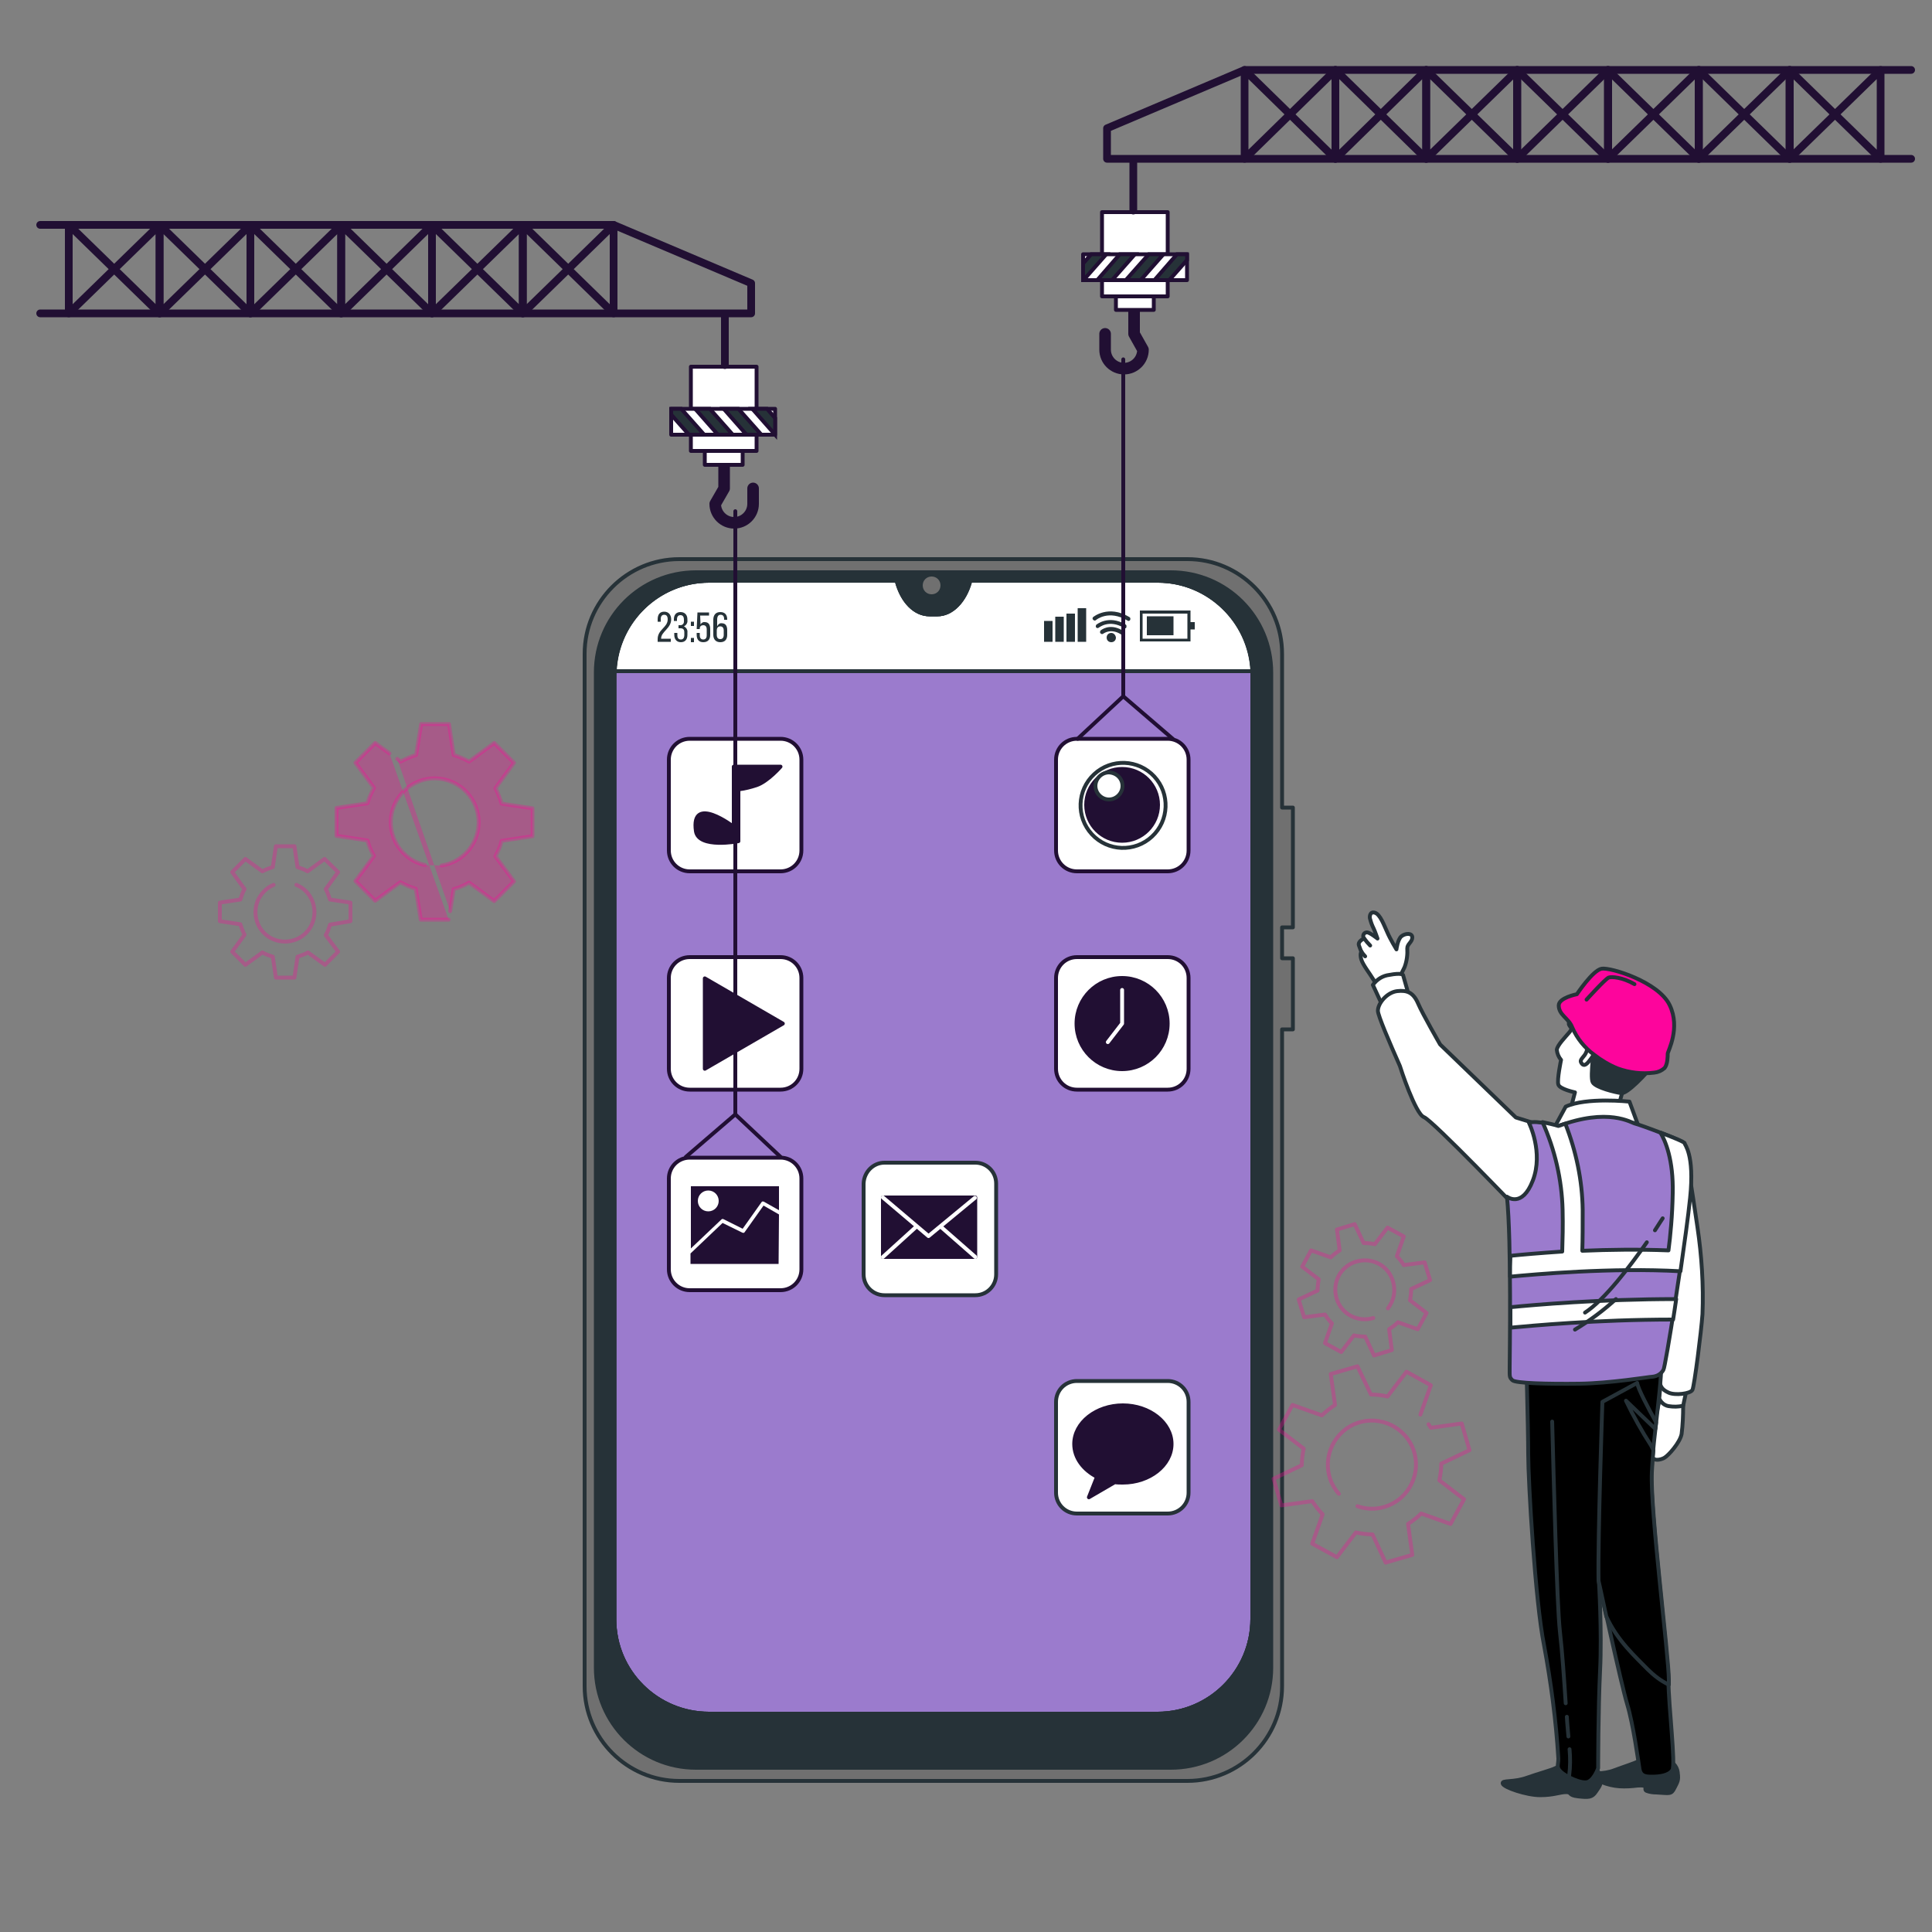 <svg xmlns="http://www.w3.org/2000/svg" xmlns:xlink="http://www.w3.org/1999/xlink" id="Layer_1" x="0px" y="0px" viewBox="0 0 500 500" style="enable-background:new 0 0 500 500;" xml:space="preserve"><rect x="0" y="0" width="500" height="500" fill="#808080" stroke="none"/> <g id="freepik--Device--inject-16"> <path style="fill:#9B7BCD;stroke:#263238;stroke-linecap:round;stroke-linejoin:round;" d="M324.1,174.8V419 c0,13.5-11,24.5-24.5,24.5c0,0,0,0,0,0H183.5c-13.5,0-24.5-10.9-24.5-24.4c0,0,0,0,0,0V174.8c0-0.4,0-0.8,0-1.1 c0.6-13.1,11.4-23.4,24.4-23.4H232l0.1,0.2c1.4,5.2,4.7,8.5,8.4,8.5h2.1c3.6,0,7-3.4,8.4-8.5l0.1-0.2h48.6 c13.1,0,23.9,10.3,24.5,23.4C324.1,174.1,324.1,174.5,324.1,174.8z"></path> <path style="fill:#FFFFFF;stroke:#263238;stroke-linecap:round;stroke-linejoin:round;" d="M324.1,173.7h-165 c0.6-13.1,11.4-23.4,24.4-23.4h48.6l0.1,0.2c1.4,5.2,4.7,8.5,8.4,8.5h2.1c3.6,0,7-3.4,8.4-8.5l0.1-0.2h48.6 C312.7,150.4,323.5,160.7,324.1,173.7z"></path> <path style="fill:#707070;stroke:#263238;stroke-linecap:round;stroke-linejoin:round;" d="M334.6,240v-31h-2.8v-39.8 c0-13.5-11-24.5-24.5-24.5c0,0,0,0,0,0H175.8c-13.5,0-24.5,11-24.5,24.5c0,0,0,0,0,0v267.2c0,13.5,11,24.5,24.5,24.5c0,0,0,0,0,0 h131.5c13.5,0,24.5-11,24.5-24.5c0,0,0,0,0,0v-170h2.8v-18.4h-2.8V240H334.6z M324.1,419c0,13.5-11,24.5-24.5,24.5c0,0,0,0,0,0 H183.5c-13.5,0-24.5-10.9-24.5-24.4c0,0,0,0,0,0V174.8c0-13.5,11-24.5,24.5-24.5H232l0.1,0.2c1.4,5.2,4.7,8.5,8.4,8.5h2.1 c3.7,0,7-3.4,8.4-8.5l0.1-0.2h48.6c13.5,0,24.5,11,24.5,24.5l0,0L324.1,419z"></path> <path style="fill:#263238;stroke:#263238;stroke-linecap:round;stroke-linejoin:round;" d="M303,148.1H180.1 c-14.3,0-25.9,11.6-25.9,25.9v257.6c0,14.3,11.6,25.9,25.9,25.9H303c14.3,0,26-11.5,26-25.9c0,0,0,0,0-0.1V174.1 C329,159.7,317.4,148.1,303,148.1C303,148.1,303,148.1,303,148.1z M324.1,419c0,13.5-11,24.5-24.5,24.5c0,0,0,0,0,0H183.5 c-13.5,0-24.5-10.9-24.5-24.4c0,0,0,0,0,0V174.8c0-13.5,11-24.5,24.5-24.5H232l0.1,0.2c1.4,5.2,4.7,8.5,8.4,8.5h2.1 c3.7,0,7-3.4,8.4-8.5l0.1-0.2h48.6c13.5,0,24.5,11,24.5,24.5l0,0L324.1,419z"></path> <path style="fill:#707070;" d="M243.4,151.5c0-1.3-1-2.3-2.3-2.3c-1.3,0-2.3,1-2.3,2.3c0,1.3,1,2.3,2.3,2.3 S243.4,152.8,243.4,151.5L243.4,151.5z"></path> <path style="fill:#263238;" d="M173.7,160.3c0,2.3-2.6,3.2-2.6,4.9v0.1h2.5v0.8h-3.4v-0.7c0-2.5,2.6-3,2.6-5.1 c0-0.8-0.3-1.2-0.9-1.2s-0.9,0.4-0.9,1.1v0.7h-0.8v-0.6c0-1.2,0.5-2,1.7-2S173.7,159.2,173.7,160.3z"></path> <path style="fill:#263238;" d="M177.9,160.3v0.2c0.1,0.7-0.3,1.3-0.9,1.6c0.6,0.3,1,0.9,0.9,1.6v0.6c0,1.2-0.6,1.9-1.7,1.9 s-1.7-0.8-1.7-1.9v-0.5h0.8v0.6c0,0.7,0.3,1.1,0.9,1.1s0.9-0.4,0.9-1.2v-0.6c0-0.8-0.3-1.1-1-1.1h-0.5v-0.8h0.5 c0.5,0,0.9-0.4,0.9-0.9c0,0,0-0.1,0-0.1v-0.4c0-0.8-0.3-1.2-0.9-1.2s-0.9,0.4-0.9,1.1v0.4h-0.8v-0.4c0-1.2,0.6-1.9,1.7-1.9 S177.9,159.1,177.9,160.3z"></path> <path style="fill:#263238;" d="M179.6,160.9v1.1h-0.8v-1.1L179.6,160.9z M179.6,165.1v1.1h-0.8v-1.1H179.6z"></path> <path style="fill:#263238;" d="M181.3,161.6c0.2-0.4,0.7-0.7,1.1-0.6c1,0,1.4,0.7,1.4,1.8v1.5c0,1.2-0.6,1.9-1.8,1.9 s-1.7-0.8-1.7-1.9v-0.5h0.8v0.6c0,0.7,0.3,1.1,0.9,1.1s0.9-0.4,0.9-1.1v-1.5c0-0.7-0.3-1.1-0.9-1.1c-0.5,0-0.9,0.3-0.9,0.8 c0,0,0,0,0,0v0.2h-0.8l0.2-4.3h3v0.8h-2.3L181.3,161.6z"></path> <path style="fill:#263238;" d="M188.2,160.3v0.1h-0.8v-0.2c0-0.7-0.3-1.1-0.9-1.1s-0.9,0.4-0.9,1.3v1.7c0.2-0.5,0.7-0.9,1.2-0.8 c1,0,1.4,0.7,1.4,1.8v1.2c0,1.2-0.6,1.9-1.8,1.9s-1.8-0.8-1.8-1.9v-3.9c0-1.2,0.6-2,1.8-2S188.2,159.1,188.2,160.3z M185.5,163.2 v1.1c0,0.7,0.3,1.1,0.9,1.1s0.9-0.4,0.9-1.1v-1.1c0-0.7-0.3-1.1-0.9-1.1S185.5,162.5,185.5,163.2L185.5,163.2z"></path> <rect x="270.2" y="160.7" style="fill:#263238;" width="2.2" height="5.4"></rect> <rect x="273.1" y="159.6" style="fill:#263238;" width="2.2" height="6.5"></rect> <rect x="276" y="158.8" style="fill:#263238;" width="2.2" height="7.3"></rect> <rect x="278.9" y="157.4" style="fill:#263238;" width="2.2" height="8.7"></rect> <path style="fill:#263238;" d="M308.1,166H295v-8h13.1L308.1,166z M295.7,165.3h11.6v-6.5h-11.6L295.7,165.3z"></path> <rect x="296.8" y="159.5" style="fill:#263238;" width="6.9" height="4.9"></rect> <rect x="307.6" y="161" style="fill:#263238;" width="1.6" height="1.9"></rect> <path style="fill:#263238;" d="M290.2,164.2c-0.1,0-0.2,0-0.2-0.1c-2.7-1.6-4.4-0.1-4.5-0.1c-0.2,0.2-0.5,0.1-0.7-0.1 c-0.2-0.2-0.1-0.5,0-0.7c0.1-0.1,2.3-2,5.6-0.1c0.2,0.1,0.3,0.4,0.2,0.7c0,0,0,0,0,0C290.5,164.1,290.4,164.2,290.2,164.2z"></path> <path style="fill:#263238;" d="M291.2,162.6c-0.1,0-0.2,0-0.3-0.1c-3.9-2.3-6.4-0.1-6.5-0.1c-0.2,0.2-0.5,0.2-0.7,0 c-0.2-0.2-0.1-0.5,0-0.7c0,0,3.1-2.7,7.6-0.1c0.2,0.1,0.3,0.4,0.2,0.7C291.5,162.5,291.4,162.6,291.2,162.6z"></path> <path style="fill:#263238;" d="M292.1,160.7c-0.1,0-0.2,0-0.3-0.1c-4.9-2.9-8.1-0.2-8.2-0.1c-0.2,0.2-0.5,0.1-0.7-0.1 c-0.2-0.2-0.2-0.5,0-0.7c0,0,3.9-3.3,9.4,0c0.2,0.1,0.3,0.4,0.2,0.7C292.4,160.6,292.2,160.7,292.1,160.7L292.1,160.7z"></path> <path style="fill:#263238;" d="M288.8,165c0,0.7-0.5,1.2-1.2,1.2s-1.2-0.5-1.2-1.2c0-0.7,0.5-1.2,1.2-1.2c0,0,0,0,0,0 C288.2,163.8,288.7,164.3,288.8,165z"></path> </g> <g id="freepik--Gears--inject-16"> <path style="opacity:0.3;fill:#FD059C;stroke:#FD059C;stroke-linecap:round;stroke-linejoin:round;enable-background:new ;" d=" M116.5,235.8l0.9-5.7c1.4-0.4,2.7-0.9,4-1.7l6.5,4.8l5.1-5.1l-4.8-6.5c0.7-1.3,1.3-2.6,1.6-4l8-1.2v-7.2l-8-1.2 c-0.4-1.4-0.9-2.7-1.6-4l4.8-6.6l-5.1-5.1l-6.5,4.8c-1.3-0.7-2.6-1.3-4-1.7l-1.2-8h-7.2l-1.3,8c-1.4,0.4-2.7,1-4,1.7l-0.9-0.7 M100.8,195l-3.7-2.7l-5.1,5.1l4.8,6.5c-0.7,1.3-1.3,2.6-1.7,4l-8,1.2v7.2l8,1.2c0.4,1.4,0.9,2.7,1.7,4l-4.8,6.5l5.1,5.1l6.5-4.8 c1.3,0.7,2.6,1.3,4,1.7l1.3,8h7.2 M110,223.9c-6.1-1.4-10-7.5-8.6-13.6c1.4-6.1,7.5-10,13.6-8.6c6.1,1.4,10,7.5,8.6,13.6 c-1,4.5-4.7,8-9.3,8.7"></path> <path style="opacity:0.3;fill:none;stroke:#FD059C;stroke-linecap:round;stroke-linejoin:round;enable-background:new ;" d=" M90.7,238.4v-4.8l-5.3-0.8c-0.3-0.9-0.6-1.8-1.1-2.7l3.2-4.4l-3.5-3.4l-4.4,3.2c-0.8-0.5-1.7-0.8-2.6-1.1l-0.8-5.4h-4.8l-0.8,5.4 c-0.9,0.3-1.8,0.6-2.7,1.1l-4.4-3.2l-3.4,3.4l3.2,4.4c-0.5,0.8-0.8,1.8-1.1,2.7l-5.3,0.8v4.8l5.3,0.8c0.3,0.9,0.6,1.8,1.1,2.7 l-3.2,4.4l3.4,3.4l4.4-3.2c0.9,0.5,1.8,0.8,2.7,1.1l0.8,5.4h4.8l0.8-5.4c0.9-0.3,1.8-0.6,2.7-1.1l4.4,3.2l3.4-3.4l-3.2-4.3 c0.5-0.8,0.8-1.7,1.1-2.7L90.7,238.4z M76.7,229c3.9,1.6,5.7,6.1,4.1,10s-6.1,5.7-10,4.1s-5.7-6.1-4.1-10c0.8-1.8,2.2-3.3,4.1-4.1"></path> <path style="opacity:0.3;fill:none;stroke:#FD059C;stroke-linecap:round;stroke-linejoin:round;enable-background:new ;" d=" M367.6,366.1l2.7-7.6L364,355l-4.9,6.4c-1.4-0.3-2.9-0.5-4.3-0.5l-3.5-7.3l-6.9,2l1.1,8c-1.2,0.8-2.4,1.7-3.4,2.7l-7.6-2.7L331,370 l6.4,4.9c-0.3,1.4-0.5,2.9-0.5,4.3l-7.3,3.5l2,6.9l8-1.1c0.8,1.2,1.7,2.4,2.7,3.4l-2.7,7.6l6.4,3.5l4.9-6.4 c1.4,0.3,2.9,0.5,4.3,0.5l3.4,7.3l6.9-2l-1.1-8c1.2-0.8,2.4-1.7,3.4-2.7l7.6,2.7l3.5-6.4l-6.4-4.9c0.3-1.4,0.5-2.9,0.5-4.3l7.3-3.5 l-2-6.9l-8,1.1c-0.2-0.3-0.4-0.6-0.6-0.9 M346.5,386.6c-4.2-4.7-3.7-11.9,1-16.1c4.7-4.2,11.9-3.7,16.1,1c4.2,4.7,3.7,11.9-1,16.1 c-3.1,2.7-7.4,3.6-11.3,2.2"></path> <path style="opacity:0.3;fill:none;stroke:#FD059C;stroke-linecap:round;stroke-linejoin:round;enable-background:new ;" d=" M342.9,347.6l4.2,2.3l3.3-4.3c0.9,0.2,1.9,0.3,2.9,0.3l2.3,4.9l4.6-1.4l-0.7-5.4c0.8-0.5,1.6-1.1,2.3-1.8l5.1,1.8l2.3-4.2l-4.3-3.3 c0.2-0.9,0.3-1.9,0.3-2.9l4.9-2.3l-1.4-4.6l-5.4,0.7c-0.5-0.8-1.1-1.6-1.8-2.3l1.8-5.1l-4.2-2.3l-3.3,4.3c-0.9-0.2-1.9-0.3-2.9-0.3 l-2.3-4.9l-4.6,1.4l0.7,5.4c-0.8,0.5-1.6,1.1-2.3,1.8l-5.1-1.8l-2.3,4.2l4.3,3.3c-0.2,0.9-0.3,1.9-0.3,2.9l-4.9,2.3l1.4,4.6 l5.4-0.7c0.5,0.8,1.1,1.6,1.8,2.3L342.9,347.6z M355.4,341.1c-4,1.2-8.3-1-9.5-5.1s1-8.3,5.1-9.5s8.3,1,9.5,5.1 c0.6,2,0.4,4.1-0.6,5.9c-0.2,0.4-0.5,0.8-0.7,1.1"></path> </g> <g id="freepik--Apps--inject-16"> <path style="fill:#FFFFFF;stroke:#210F33;stroke-linecap:round;stroke-linejoin:round;" d="M178.5,191.2H202c3,0,5.4,2.4,5.4,5.4 v23.5c0,3-2.4,5.4-5.4,5.4h-23.5c-3,0-5.4-2.4-5.4-5.4v-23.5C173.1,193.6,175.5,191.2,178.5,191.2z"></path> <path style="fill:#210F33;stroke:#210F33;stroke-linecap:round;stroke-linejoin:round;" d="M189.9,198.4V214c0,0-11.2-8.6-9.8,1.1 c0.7,4.6,11,2.6,11,2.6v-13.4c1.6-0.2,3.2-0.6,4.7-1.1c2.9-1,6.2-4.8,6.2-4.8L189.9,198.4z"></path> <path style="fill:#FFFFFF;stroke:#263238;stroke-linecap:round;stroke-linejoin:round;" d="M228.9,300.9h23.5c3,0,5.4,2.4,5.4,5.4 v23.5c0,3-2.4,5.4-5.4,5.4h-23.5c-3,0-5.4-2.4-5.4-5.4v-23.5C223.6,303.3,226,300.9,228.9,300.9z"></path> <rect x="228.5" y="309.9" style="fill:#210F33;stroke:#210F33;stroke-linecap:round;stroke-linejoin:round;" width="23.9" height="15.4"></rect> <polyline style="fill:none;stroke:#FFFFFF;stroke-linecap:round;stroke-linejoin:round;" points="228.5,309.9 240.3,319.9 252.3,310 "></polyline> <line style="fill:none;stroke:#FFFFFF;stroke-linecap:round;stroke-linejoin:round;" x1="228.5" y1="325.3" x2="237.1" y2="317.5"></line> <line style="fill:none;stroke:#FFFFFF;stroke-linecap:round;stroke-linejoin:round;" x1="252.4" y1="325.3" x2="243.5" y2="317.5"></line> <path style="fill:#FFFFFF;stroke:#210F33;stroke-linecap:round;stroke-linejoin:round;" d="M278.7,191.2h23.5c3,0,5.4,2.4,5.4,5.4 v23.5c0,3-2.4,5.4-5.4,5.4h-23.5c-3,0-5.4-2.4-5.4-5.4v-23.5C273.3,193.6,275.7,191.2,278.7,191.2z"></path> <ellipse transform="matrix(0.734 -0.68 0.68 0.734 -64.213 252.939)" style="fill:#FFFFFF;stroke:#263238;stroke-linecap:round;stroke-linejoin:round;" cx="290.4" cy="208.4" rx="11" ry="11"></ellipse> <circle style="fill:#210F33;stroke:#210F33;stroke-linecap:round;stroke-linejoin:round;" cx="290.4" cy="208.3" r="9.3"></circle> <path style="fill:#FFFFFF;stroke:#263238;stroke-linecap:round;stroke-linejoin:round;" d="M290.5,203.4c0,1.9-1.6,3.5-3.5,3.5 s-3.5-1.6-3.5-3.5s1.6-3.5,3.5-3.5C289,200,290.5,201.5,290.5,203.4L290.5,203.4z"></path> <path style="fill:#FFFFFF;stroke:#210F33;stroke-linecap:round;stroke-linejoin:round;" d="M178.5,247.7H202c3,0,5.4,2.4,5.4,5.4 v23.5c0,3-2.4,5.4-5.4,5.4h-23.5c-3,0-5.4-2.4-5.4-5.4v-23.5C173.1,250.1,175.5,247.7,178.5,247.7z"></path> <polygon style="fill:#210F33;stroke:#210F33;stroke-linecap:round;stroke-linejoin:round;" points="202.6,264.9 182.4,253.2 182.4,276.6 "></polygon> <path style="fill:#FFFFFF;stroke:#263238;stroke-linecap:round;stroke-linejoin:round;" d="M278.7,357.4h23.5c3,0,5.4,2.4,5.4,5.4 v23.5c0,3-2.4,5.4-5.4,5.4h-23.5c-3,0-5.4-2.4-5.4-5.4v-23.5C273.3,359.8,275.7,357.4,278.7,357.4z"></path> <path style="fill:#210F33;stroke:#210F33;stroke-linecap:round;stroke-linejoin:round;" d="M290.6,363.7c-6.9,0-12.6,4.5-12.6,10 c0,3.6,2.4,6.7,5.9,8.5l-2.1,5.3l6.7-3.9c0.7,0.1,1.4,0.1,2.1,0.1c6.9,0,12.6-4.5,12.6-10S297.5,363.7,290.6,363.7z"></path> <path style="fill:#FFFFFF;stroke:#210F33;stroke-linecap:round;stroke-linejoin:round;" d="M278.7,247.7h23.5c3,0,5.4,2.4,5.4,5.4 v23.5c0,3-2.4,5.4-5.4,5.4h-23.5c-3,0-5.4-2.4-5.4-5.4v-23.5C273.3,250.1,275.7,247.7,278.7,247.7z"></path> <circle style="fill:#210F33;stroke:#210F33;stroke-linecap:round;stroke-linejoin:round;" cx="290.4" cy="264.9" r="11.8"></circle> <polyline style="fill:none;stroke:#FFFFFF;stroke-linecap:round;stroke-linejoin:round;" points="286.7,269.7 290.4,264.9 290.4,256.2 "></polyline> <path style="fill:#FFFFFF;stroke:#210F33;stroke-linecap:round;stroke-linejoin:round;" d="M178.5,299.6H202c3,0,5.4,2.4,5.4,5.4 v23.5c0,3-2.4,5.4-5.4,5.4h-23.5c-3,0-5.4-2.4-5.4-5.4V305C173.1,302,175.5,299.6,178.5,299.6z"></path> <path style="fill:#210F33;" d="M186.7,315.6c0.1-0.1,0.3-0.2,0.5-0.1l5,2.5l4.9-6.9c0.1-0.2,0.4-0.2,0.6-0.1l3.9,2.2v-6.2h-22.8 v16.1L186.7,315.6z M183.3,308.1c1.5,0,2.7,1.2,2.7,2.7s-1.2,2.7-2.7,2.7c-1.5,0-2.7-1.2-2.7-2.7l0,0 C180.6,309.3,181.8,308.1,183.3,308.1z"></path> <path style="fill:#210F33;" d="M201.6,314.3l-4-2.3l-4.9,6.9c-0.1,0.2-0.4,0.2-0.6,0.1l-5.1-2.5l-8.3,7.9v2.7h22.8L201.6,314.3 L201.6,314.3z"></path> </g> <g id="freepik--crane-2--inject-16"> <polyline style="fill:none;stroke:#210F33;stroke-linecap:round;stroke-linejoin:round;" points="278.9,191.2 290.7,180.2 290.7,93 "></polyline> <line style="fill:none;stroke:#210F33;stroke-linecap:round;stroke-linejoin:round;" x1="290.7" y1="180.2" x2="303.5" y2="191.2"></line> <path style="fill:none;stroke:#210F33;stroke-width:3;stroke-linecap:round;stroke-linejoin:round;" d="M293.5,80.6v5.8l2.3,4.1 c0,2.7-2.2,4.9-4.9,4.9l0,0c-2.7,0-4.9-2.2-4.9-4.9v-4.1"></path> <rect x="288.8" y="69.4" style="fill:#FFFFFF;stroke:#210F33;stroke-linecap:round;stroke-linejoin:round;" width="9.8" height="10.8"></rect> <rect x="285.2" y="54.9" style="fill:#FFFFFF;stroke:#210F33;stroke-linecap:round;stroke-linejoin:round;" width="17" height="21.8"></rect> <rect x="280.3" y="65.8" style="fill:#FFFFFF;stroke:#210F33;stroke-linecap:round;stroke-linejoin:round;" width="26.9" height="6.7"></rect> <polygon style="fill:#263238;stroke:#210F33;stroke-miterlimit:10;" points="293.7,65.8 289.8,65.8 284.4,72 285,72.5 287.8,72.5 "></polygon> <polygon style="fill:#263238;stroke:#210F33;stroke-miterlimit:10;" points="282.4,65.8 280.3,68.2 280.3,72.5 280.4,72.5 286.3,65.8 "></polygon> <polygon style="fill:#263238;stroke:#210F33;stroke-miterlimit:10;" points="301.1,65.8 297.3,65.8 291.8,72 292.4,72.5 295.2,72.5 "></polygon> <polygon style="fill:#263238;stroke:#210F33;stroke-miterlimit:10;" points="307.2,67.3 307.2,65.8 304.6,65.8 299.2,72 299.8,72.5 302.6,72.5 "></polygon> <line style="fill:none;stroke:#210F33;stroke-width:2;stroke-linecap:round;stroke-linejoin:round;" x1="293.3" y1="54.5" x2="293.3" y2="41.4"></line> <polyline style="fill:none;stroke:#210F33;stroke-width:2;stroke-linecap:round;stroke-linejoin:round;" points="494.6,41.1 286.5,41.1 286.5,33.2 322.1,18.1 494.6,18.1 "></polyline> <polygon style="fill:none;stroke:#210F33;stroke-width:2;stroke-linecap:round;stroke-linejoin:round;" points="322.1,41.1 322.1,18.1 345.6,41.1 345.6,18.1 "></polygon> <polygon style="fill:none;stroke:#210F33;stroke-width:2;stroke-linecap:round;stroke-linejoin:round;" points="345.6,41.1 345.6,18.1 369.1,41.1 369.1,18.1 "></polygon> <polygon style="fill:none;stroke:#210F33;stroke-width:2;stroke-linecap:round;stroke-linejoin:round;" points="369.1,41.1 369.1,18.1 392.7,41.1 392.7,18.1 "></polygon> <polygon style="fill:none;stroke:#210F33;stroke-width:2;stroke-linecap:round;stroke-linejoin:round;" points="392.6,41.1 392.6,18.1 416.2,41.1 416.2,18.1 "></polygon> <polygon style="fill:none;stroke:#210F33;stroke-width:2;stroke-linecap:round;stroke-linejoin:round;" points="416.1,41.1 416.1,18.1 439.7,41.1 439.7,18.1 "></polygon> <polygon style="fill:none;stroke:#210F33;stroke-width:2;stroke-linecap:round;stroke-linejoin:round;" points="439.6,41.1 439.6,18.1 463.2,41.1 463.2,18.1 "></polygon> <polygon style="fill:none;stroke:#210F33;stroke-width:2;stroke-linecap:round;stroke-linejoin:round;" points="463.1,41.1 463.1,18.1 486.7,41.1 486.7,18.1 "></polygon> </g> <g id="freepik--crane-1--inject-16"> <polyline style="fill:none;stroke:#210F33;stroke-linecap:round;stroke-linejoin:round;" points="202,299.4 190.3,288.4 190.3,132.3 "></polyline> <line style="fill:none;stroke:#210F33;stroke-linecap:round;stroke-linejoin:round;" x1="190.3" y1="288.4" x2="177.5" y2="299.4"></line> <path style="fill:none;stroke:#210F33;stroke-width:3;stroke-linecap:round;stroke-linejoin:round;" d="M187.4,120.6v5.8l-2.3,4 c0,2.7,2.2,4.9,4.9,4.9c0,0,0,0,0,0l0,0c2.7,0,4.9-2.2,4.9-4.9v-4"></path> <rect x="182.4" y="109.5" style="fill:#FFFFFF;stroke:#210F33;stroke-linecap:round;stroke-linejoin:round;" width="9.8" height="10.8"></rect> <rect x="178.8" y="94.9" style="fill:#FFFFFF;stroke:#210F33;stroke-linecap:round;stroke-linejoin:round;" width="17" height="21.8"></rect> <rect x="173.7" y="105.8" style="fill:#FFFFFF;stroke:#210F33;stroke-linecap:round;stroke-linejoin:round;" width="26.9" height="6.7"></rect> <polygon style="fill:#263238;stroke:#210F33;stroke-miterlimit:10;" points="187.3,105.8 191.1,105.8 196.6,112 196,112.5 193.2,112.5 "></polygon> <polygon style="fill:#263238;stroke:#210F33;stroke-miterlimit:10;" points="198.5,105.8 200.6,108.2 200.6,112.5 200.6,112.5 194.7,105.8 "></polygon> <polygon style="fill:#263238;stroke:#210F33;stroke-miterlimit:10;" points="179.9,105.8 183.7,105.8 189.2,112 188.6,112.5 185.8,112.5 "></polygon> <polygon style="fill:#263238;stroke:#210F33;stroke-miterlimit:10;" points="173.7,107.3 173.7,105.8 176.3,105.8 181.8,112 181.2,112.5 178.3,112.5 "></polygon> <line style="fill:none;stroke:#210F33;stroke-width:2;stroke-linecap:round;stroke-linejoin:round;" x1="187.6" y1="94.5" x2="187.6" y2="81.4"></line> <polyline style="fill:none;stroke:#210F33;stroke-width:2;stroke-linecap:round;stroke-linejoin:round;" points="10.4,81.1 194.4,81.1 194.4,73.3 158.8,58.2 10.4,58.2 "></polyline> <polygon style="fill:none;stroke:#210F33;stroke-width:2;stroke-linecap:round;stroke-linejoin:round;" points="158.8,81.1 158.8,58.2 135.3,81.1 135.3,58.2 "></polygon> <polygon style="fill:none;stroke:#210F33;stroke-width:2;stroke-linecap:round;stroke-linejoin:round;" points="135.3,81.1 135.3,58.2 111.8,81.1 111.8,58.2 "></polygon> <polygon style="fill:none;stroke:#210F33;stroke-width:2;stroke-linecap:round;stroke-linejoin:round;" points="111.8,81.1 111.8,58.2 88.3,81.1 88.3,58.2 "></polygon> <polygon style="fill:none;stroke:#210F33;stroke-width:2;stroke-linecap:round;stroke-linejoin:round;" points="88.3,81.1 88.3,58.2 64.8,81.1 64.8,58.2 "></polygon> <polygon style="fill:none;stroke:#210F33;stroke-width:2;stroke-linecap:round;stroke-linejoin:round;" points="64.8,81.1 64.8,58.2 41.3,81.1 41.3,58.2 "></polygon> <polygon style="fill:none;stroke:#210F33;stroke-width:2;stroke-linecap:round;stroke-linejoin:round;" points="41.3,81.1 41.3,58.2 17.8,81.1 17.8,58.2 "></polygon> </g> <g id="freepik--Character--inject-16"> <path style="fill:#FFFFFF;stroke:#263238;stroke-linecap:round;stroke-linejoin:round;" d="M410.3,257.6c0,0-4.5,6.5-4.3,7.4 s1.2,0.9,0.2,2.1s-3.2,3.4-3.3,4.6c0.1,1,0.5,1.9,1.1,2.6c0,0-1.1,5.2-0.7,6.4s4.3,2,4.3,2l-1,3.8l11.3,3.2l1.9-6.8l6.7-20.7 L410.3,257.6z"></path> <path style="fill:#263238;stroke:#263238;stroke-linecap:round;stroke-linejoin:round;" d="M425.5,256.8c-0.7-0.1-3.7-2.3-8.1-3.1 s-6.1,1-6.6,2.8c-0.5,1.8-1.5,0.9-0.2,2.1s-1,2.4-1,2.4c0.1,0.7-0.1,1.4-0.5,2c-0.6,1.3,1.3,3.7,1.3,3.7c-0.4,0.9-0.7,1.8-0.9,2.8 c0,0.8,0.7,1.2,1.3,0.8s1.8-2.9,1.9-1.7s-1.3,10.1-0.5,11.5s5.9,2.6,7.4,2.8s6.2-4.7,8.6-7.7s4.1-9.3,3.3-12.7 C430.8,259.7,428.5,257.5,425.5,256.8z"></path> <path style="fill:#FFFFFF;stroke:#263238;stroke-linecap:round;stroke-linejoin:round;" d="M411.6,268.1c-0.3,1.4-0.6,2.7-1,4 c-0.5,1.5-1.9,2-1.4,2.9s1.1,0.8,2-0.3c1-1.2,1.8-2.6,2.2-4.1C413.6,269.4,414.4,266.8,411.6,268.1z"></path> <path style="fill:#FD059C;stroke:#263238;stroke-linecap:round;stroke-linejoin:round;" d="M412.6,273c1.8,1.4,3.8,2.6,6,3.5 c3,1.1,6.3,1.5,9.5,1.1c1-0.1,1.9-0.5,2.7-1.2c0.8-1,0.8-3.1,0.8-3.7s3.4-6.6,0.5-12.6s-15.3-9.8-17.6-9.4s-6.4,6.6-6.4,6.6 s-4.7,0.9-4.7,2.9c0,2.5,2.6,3.3,3.5,5.7C408.1,268.7,410.1,271.2,412.6,273z"></path> <path style="fill:none;stroke:#263238;stroke-linecap:round;stroke-linejoin:round;" d="M410.6,258.7c0,0,4.7-5.2,5.7-5.7 c0.7-0.3,3.6-0.1,6.7,1.7"></path> <path style="fill:#FFFFFF;stroke:#263238;stroke-linecap:round;stroke-linejoin:round;" d="M405.2,286.4l-3.2,5.9 c0,0,8.1-2.4,12.5-2.4c3.1,0.1,6.2,0.4,9.3,0.9l-2.1-5.7C421.7,285.1,410.5,283.9,405.2,286.4z"></path> <path style="fill:#FFFFFF;stroke:#263238;stroke-linecap:round;stroke-linejoin:round;" d="M435.6,363.8c0,2.5-0.1,4.9-0.4,7.3 c-0.4,2.2-3.4,5.6-4.5,6.2s-2.6,0.7-2.9,0s-0.7-0.4-0.3-4.3s2.1-11.2,2.1-11.2L435.6,363.8z"></path> <path style="fill:#FFFFFF;stroke:#263238;stroke-linecap:round;stroke-linejoin:round;" d="M436.6,359.1l-1,4.7 c-1.3,0.3-2.5,0.3-3.8,0.1c-1.1-0.2-2-1-2.4-2l0.4-4.1L436.6,359.1z"></path> <path style="fill:#FFFFFF;stroke:#263238;stroke-linecap:round;stroke-linejoin:round;" d="M435.9,295.9c0,0,2.1,12.5,3.4,21.7 c1.1,7.4,1.6,15,1.3,22.5c-0.3,4.4-2.1,18.6-2.6,19.6s-4.5,1.5-6.2,0.7s-2.4-1.6-2.4-4.4s1.5-28.8,1.5-28.8L435.9,295.9z"></path> <path style="fill:#263238;stroke:#263238;stroke-linecap:round;stroke-linejoin:round;" d="M404.2,457.2c-0.6,0-1.1,0.1-1.7,0.4 c-0.9,0.5-4.6,1.5-7.1,2.4c-3.8,1.4-6.8,0.6-6.5,1.6s6.2,3,9.7,3s5.1-0.8,6.7-0.8s0.4,0.8,3.1,1.1s3.6,0.3,4.6-1.2s1.5-1.9,1.2-3.8 v0c-0.3-1.7-1.8-2.9-3.5-2.9L404.2,457.2z"></path> <path style="fill:#263238;stroke:#263238;stroke-linecap:round;stroke-linejoin:round;" d="M425.4,455.4c-0.5,0-1,0.1-1.4,0.4 c-0.8,0.5-4,1.5-6.1,2.3c-3.3,1.3-5.9,0.4-5.6,1.5s3.8,2.5,6.8,2.7c1.6,0.1,3.2,0,4.8-0.2c3.2-0.2,1.2,1,2.3,1.4 c0.8,0.3,1.7,0.4,2.5,0.4c3.4,0.2,3.8,0.5,4.6-1.1s1.2-2,0.9-4v-0.1c-0.2-1.7-1.5-3-3.1-3.2L425.4,455.4z"></path> <path style="stroke:#263238;stroke-linecap:round;stroke-linejoin:round;" d="M394.9,348.9c0,0,0.6,20.6,0.6,27.5 s1.8,38.1,4.1,49.4c1.8,9.7,3.1,19.5,3.7,29.3c0,1.8-0.6,2.2,0.6,3.4s5.6,3.4,7.2,2.6s2.5-3.5,2.5-3.5s0-15.3,0.5-25.3 s-0.3-23-0.3-23s5.7,26.4,7.3,31.7s2.9,14.9,3.2,16.8s1.6,2,3.2,2c2,0,4.4-0.3,5.3-1.7s-1-16.9-1-23s-4.8-44.5-4.4-53.9 s3.2-25.7,2.4-30.5c-0.5-2.9-0.8-5.8-0.9-8.7C428.9,341.7,398.6,338.3,394.9,348.9z"></path> <path style="fill:#FFFFFF;stroke:#263238;stroke-linecap:round;stroke-linejoin:round;" d="M362.1,253c0,0,0.6-1,1.4-2.7 c0.6-1.6,0.8-3.3,0.7-4.9c0-1.1,1.3-1.6,1.3-2.8s-1.8-1.1-2.8-0.3s-1.3,3.4-1.3,3.4s-1.6-2.6-2.4-4.5c-0.8-1.7-1.8-4.6-3.2-5 s-1.4,1.3-1.2,1.7c0.2,0.8,0.5,1.6,0.9,2.4c0.3,0.6,1,2.6,1,2.6s-2-1.6-2.7-1.6c-0.6,0-1,0.4-1,1c0,0.2,0.1,0.4,0.2,0.6 c0,0-1.7,0.7-1.3,1.8s0.6,1.6,0.6,1.6s-0.4,0.6,0,2s2.3,3.8,3,5c0.4,0.7,0.9,1.2,1.6,1.7L362.1,253z"></path> <path style="fill:none;stroke:#263238;stroke-linecap:round;stroke-linejoin:round;" d="M353,242.8c0.5,0.7,1,1.3,1.6,1.9"></path> <path style="fill:none;stroke:#263238;stroke-linecap:round;stroke-linejoin:round;" d="M352.3,246.2c0.3,0.5,0.6,0.9,1,1.3"></path> <path style="fill:#FFFFFF;stroke:#263238;stroke-linecap:round;stroke-linejoin:round;" d="M357.8,260.3l-2.5-5.4 c1-1.4,2.5-2.4,4.3-2.6c3.1-0.6,3.5,0,3.5,0l1.6,5.6C364.7,257.8,359.4,258.3,357.8,260.3z"></path> <path style="fill:#FFFFFF;stroke:#263238;stroke-linecap:round;stroke-linejoin:round;" d="M392.3,289.2l-19.6-18.9 c0,0-4.5-7.8-5.7-10.6s-2.8-3.5-5.4-3.2s-5,3.1-5,5.1c0,1.2,3,8.2,5.7,14.3c0.1,0.4,4,12.4,6.2,13.2s25.1,24.7,25.1,24.7l8.4-21.6 L392.3,289.2z"></path> <path style="fill:#9B7BCD;stroke:#263238;stroke-linecap:round;stroke-linejoin:round;" d="M390,309.7c1.2,11.6,0.7,42,0.7,44.1 c0,2.5-0.1,2.6,0.7,3.4s9.2,1,17.3,0.9s18.2-1.8,18.9-1.8c1.2-0.1,2.3-0.7,2.9-1.8c0.5-0.7,5.3-30.7,6.7-44.5 c1.2-11.4-1.5-13.8-1.4-14.1c0.1-0.6-11.6-4.9-12.6-5.1s-6.9-4.3-20.1,0.7c0,0-5.4-1.7-7.4-0.9c0,0,3.8,7.6,1,14.9 S390,309.7,390,309.7z"></path> <path style="fill:#FFFFFF;stroke:#263238;stroke-linecap:round;stroke-linejoin:round;" d="M390.9,338.3c0,1.9,0,3.6,0,5.3 c5.4-0.5,22.3-2.1,42.1-2.1c0.3-1.7,0.5-3.4,0.8-5.3C414,336.2,397,337.7,390.9,338.3z"></path> <path style="fill:#FFFFFF;stroke:#263238;stroke-linecap:round;stroke-linejoin:round;" d="M390.8,330.4c6.3-0.6,26.3-2.4,44.1-1.4 c1-7,2-14.1,2.5-19c1.2-11.4-1.5-13.8-1.4-14.1s-3.1-1.6-6.3-2.8c1.3,2.1,3.4,7.1,3.2,15.7c-0.1,5.8-0.6,11-1.1,14.8 c-7.7-0.3-15.4-0.2-22.3,0.1c0.1-3,0.1-6.6,0.1-10.6c-0.1-7.6-1.7-15.2-4.5-22.3c-0.6,0.2-1.2,0.4-1.8,0.6c-1.3-0.4-2.7-0.7-4.1-1 c3.2,7.1,5,14.9,5.2,22.7c0.1,4.1,0,7.7-0.1,10.8c-5.9,0.4-10.6,0.8-13.4,1.1C390.8,326.9,390.8,328.6,390.8,330.4z"></path> <path style="fill:none;stroke:#263238;stroke-linecap:round;stroke-linejoin:round;" d="M426.2,321.5c-4.2,6-10.8,14.8-16,18.2"></path> <path style="fill:none;stroke:#263238;stroke-linecap:round;stroke-linejoin:round;" d="M430.3,315.3c0,0-0.8,1.2-2,3.1"></path> <path style="fill:none;stroke:#263238;stroke-linecap:round;stroke-linejoin:round;" d="M418.2,336.2c-3.3,3-6.8,5.6-10.6,7.9"></path> <path style="stroke:#263238;stroke-linecap:round;stroke-linejoin:round;" d="M426.4,432c1.6,1.6,3.4,3,5.5,4c0-0.4,0-0.8,0-1.2 c0-6.2-4.9-44.4-4.4-53.8c0.1-1.7,0.2-3.6,0.4-5.7c-0.2-0.4-0.4-0.8-0.6-1.2c-2.4-3.7-4.6-7.6-6.5-11.6l7.6,7.3 c0.1-0.5,0.1-1.1,0.2-1.7c-2-3.6-4.7-8.7-4.9-10.2l-9,4.9c0,0-1.2,34.9-1,46.3c0,0,0.9,4,2,9.2C418.5,424.6,423.5,429,426.4,432z"></path> <path style="fill:none;stroke:#263238;stroke-linecap:round;stroke-linejoin:round;" d="M406.2,452.7c0.2,2.3,0.2,4.5-0.1,6.8"></path> <path style="fill:none;stroke:#263238;stroke-linecap:round;stroke-linejoin:round;" d="M405.5,444.3c0.1,2,0.3,3.7,0.4,5.1"></path> <path style="fill:none;stroke:#263238;stroke-linecap:round;stroke-linejoin:round;" d="M401.7,367.9c0.4,14.7,1.2,47,2,54.3 c0.6,5.2,1.1,12.4,1.5,18.6"></path> </g> </svg>